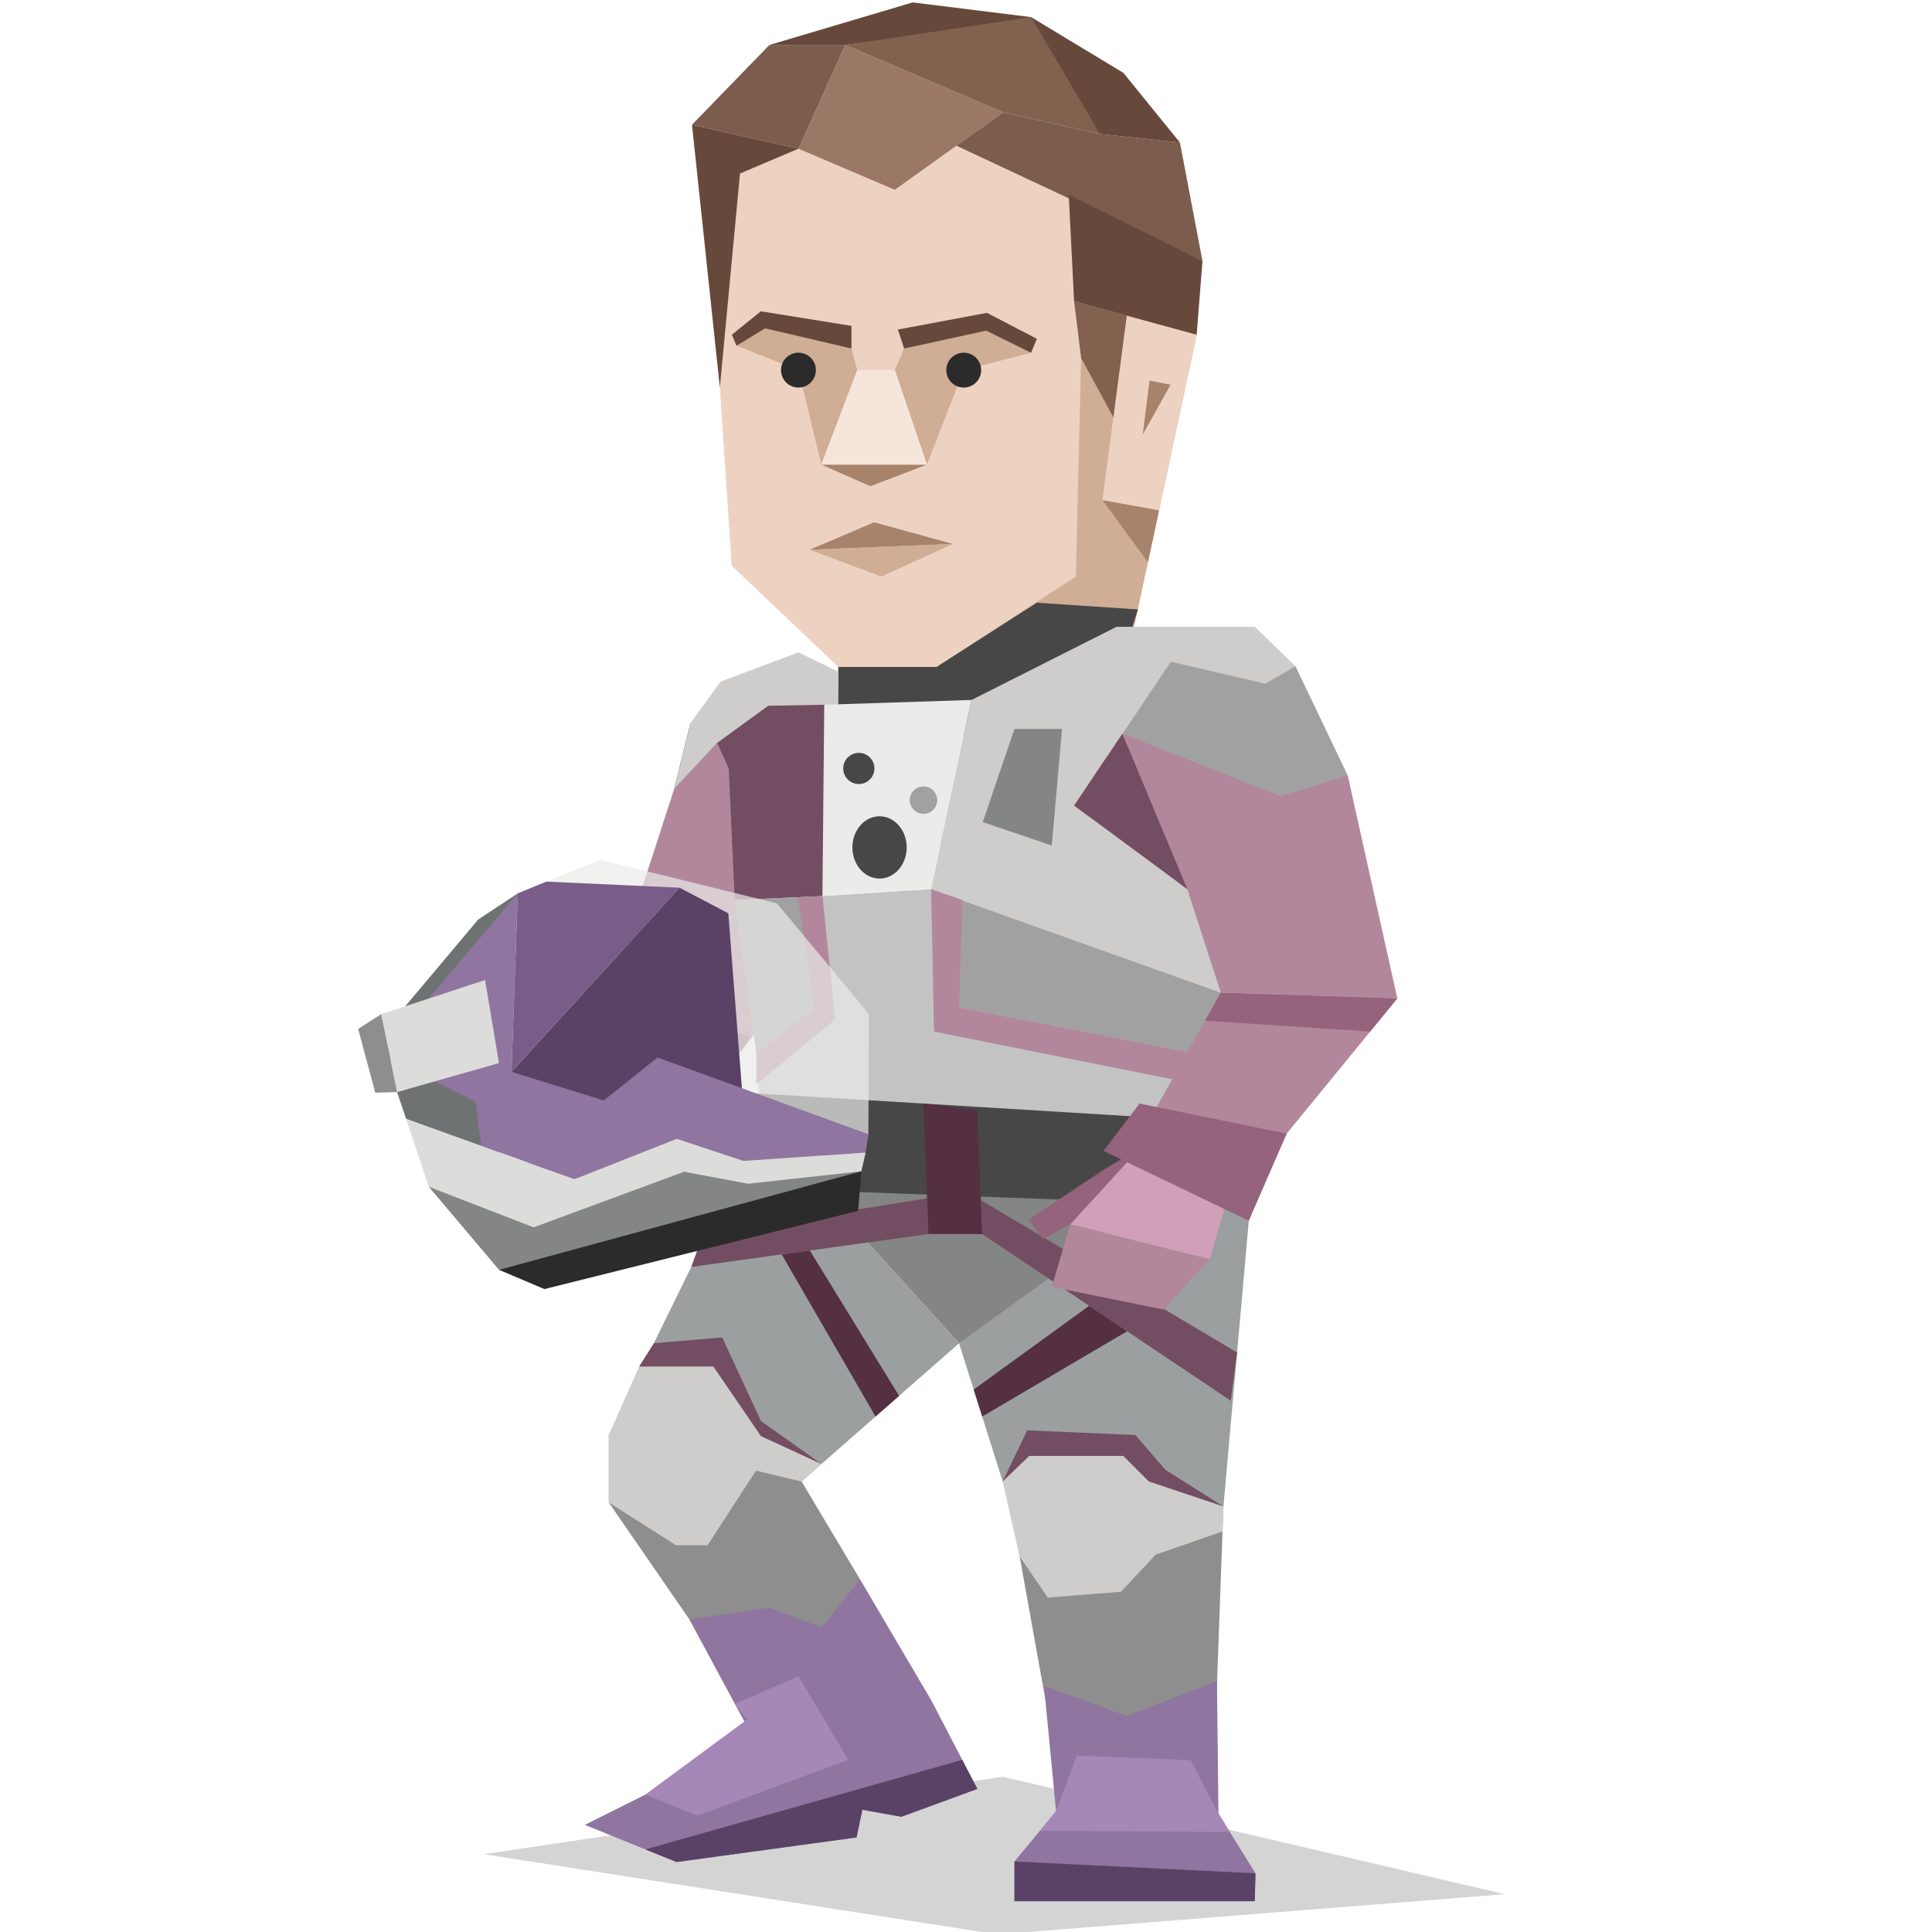<svg id="Layer_1" data-name="Layer 1" xmlns="http://www.w3.org/2000/svg" viewBox="0 0 400 400"><defs><style>.cls-1{fill:#d0ae95;}.cls-2{fill:#eed2c1;}.cls-11,.cls-3{fill:#2b2b2b;}.cls-4{fill:#a8836c;}.cls-5{fill:#f6e5db;}.cls-6{fill:#66493b;}.cls-7{fill:#9b7865;}.cls-8{fill:#7b5c4d;}.cls-9{fill:#82624e;}.cls-10{fill:#474748;}.cls-11{opacity:0.2;}.cls-12{fill:#b2879c;}.cls-13{fill:#a2a1a1;}.cls-14,.cls-27{fill:#ebebea;}.cls-15{fill:#cecdcc;}.cls-16{fill:#734d61;}.cls-17{fill:#9b9fa0;}.cls-18{fill:#848585;}.cls-19{fill:#c3c3c3;}.cls-20{fill:#95637c;}.cls-21{fill:#8e8e8e;}.cls-22{fill:#8f759f;}.cls-23{fill:#594265;}.cls-24{fill:#a587b8;}.cls-25{fill:#d1a0b8;}.cls-26{fill:#543042;}.cls-27{opacity:0.7;}.cls-28{fill:#6f7273;}.cls-29{fill:#dcdcdb;}.cls-30{fill:#795d88;}</style></defs><title>Mark Watney</title><g id="head"><polygon class="cls-1" points="224.99 26.46 247.76 69.3 225.11 175.05 177.49 175.05 173.56 139.08 176.29 86.41 224.99 26.46"/><polygon class="cls-2" points="173.56 138.08 193.92 138.08 222.74 119.36 224.99 26.46 145.64 29.03 151.49 117.12 173.56 138.08"/><polygon class="cls-1" points="191.91 96.19 199.53 76.63 213.47 73.03 204.01 66.3 187.19 72.16 185.26 76.63 191.91 96.19"/><polygon class="cls-1" points="170.04 96.19 177.49 76.63 176.29 72.16 158.01 66.78 152.49 71.58 165.31 76.63 170.04 96.19"/><circle class="cls-3" cx="165.31" cy="76.63" r="3.61"/><circle class="cls-3" cx="199.53" cy="76.63" r="3.61"/><polygon class="cls-4" points="170.04 96.19 191.91 96.19 180.21 100.67 170.04 96.19"/><polygon class="cls-5" points="170.04 96.19 177.49 76.63 185.26 76.63 191.91 96.19 170.04 96.19"/><polygon class="cls-6" points="187.19 72.16 185.9 68.23 204.34 64.77 214.67 70.14 213.47 73.03 204.18 68.46 187.19 72.16"/><polygon class="cls-6" points="176.29 72.16 176.29 67.47 157.53 64.45 151.52 69.3 152.49 71.58 158.41 67.98 176.29 72.16"/><polygon class="cls-4" points="167.63 113.82 180.97 108.13 197.28 112.62 167.63 113.82"/><polygon class="cls-1" points="167.63 113.82 182.46 119.38 197.28 112.62 167.63 113.82"/><polygon class="cls-2" points="247.76 69.3 233.28 65.34 228.25 103.56 239.97 105.67 247.76 69.3"/><polygon class="cls-4" points="228.25 103.56 237.67 116.39 239.97 105.67 228.25 103.56"/><polygon class="cls-7" points="165.31 30.79 175 9.31 207.7 23.26 185.26 39.29 165.31 30.79"/><polygon class="cls-8" points="198.03 30.17 248.96 54.03 244.29 29.51 227.74 27.75 207.7 23.26 198.03 30.17"/><polygon class="cls-6" points="244.29 29.51 232.58 15.08 213.47 3.54 205.46 5.31 227.74 27.75 244.29 29.51"/><polygon class="cls-6" points="221.27 40.32 222.38 62.37 247.76 69.3 248.96 54.03 221.27 40.32"/><polygon class="cls-6" points="149.04 80.24 143.27 25.82 165.31 30.79 153.21 35.92 149.04 80.24"/><polygon class="cls-8" points="143.27 25.82 159.3 9.31 175 9.31 165.31 30.79 143.27 25.82"/><polygon class="cls-6" points="159.3 9.31 188.95 0.5 213.47 3.54 205.46 5.31 175 9.31 159.3 9.31"/><polygon class="cls-9" points="175 9.31 213.47 3.54 227.74 27.75 207.7 23.26 175 9.31"/><polygon class="cls-4" points="238 78.8 242.36 79.64 236.59 89.98 238 78.8"/><polygon class="cls-9" points="222.38 62.37 223.84 74.15 230.51 86.41 233.28 65.34 222.38 62.37"/><polygon class="cls-10" points="214.67 124.78 235.58 126.17 227.71 151.62 173.37 153.51 173.56 138.08 193.92 138.08 214.67 124.78"/></g><g id="body"><polygon class="cls-11" points="100.17 383.89 207.6 367.86 311.53 392.17 206.5 400.5 100.17 383.89"/><polygon class="cls-12" points="232.37 151.88 279.03 160.54 289.3 206.7 252.75 205.5 232.37 151.88"/><polygon class="cls-13" points="232.37 151.88 242.36 136.98 268.21 137.94 279.03 160.54 265.08 164.87 232.37 151.88"/><polygon class="cls-14" points="192.78 184.1 201.14 144.92 170.66 145.91 170.28 185.54 192.78 184.1"/><polygon class="cls-12" points="139.58 163.33 124.61 209.53 153.13 218 164.59 203.58 159.06 146.12 142.95 149.72 139.58 163.33"/><polygon class="cls-15" points="201.14 144.92 231.18 129.77 259.79 129.77 268.21 137.94 261.96 141.55 242.36 136.98 222.38 166.79 245.82 184.1 252.75 205.5 192.78 184.1 201.14 144.92"/><polygon class="cls-16" points="170.28 185.54 170.66 145.91 161.7 141.12 142.95 149.72 139.58 163.33 148.48 153.81 150.88 159.1 152.12 186.34 170.28 185.54"/><polygon class="cls-17" points="198.56 278.11 209.24 311.9 253.3 311.9 260.93 225.94 198.56 278.11"/><polygon class="cls-18" points="198.56 278.11 260.93 232.9 157.55 232.9 198.56 278.11"/><polygon class="cls-19" points="170.28 185.54 152.12 186.34 156.59 218 157.55 232.9 254.6 233.42 246.98 218 192.78 184.1 170.28 185.54"/><polygon class="cls-10" points="258.81 249.82 263.48 232.9 149.52 225.94 149.52 245.75 258.81 249.82"/><polygon class="cls-13" points="170.28 185.54 171.57 208.62 156.59 218 152.12 186.34 170.28 185.54"/><polygon class="cls-13" points="192.78 184.1 194.09 207.66 246.98 218 252.75 205.5 192.78 184.1"/><polygon class="cls-16" points="245.82 184.1 232.37 151.88 222.38 166.79 245.82 184.1"/><polygon class="cls-12" points="252.75 205.5 234.72 237.72 255.88 247.57 289.3 206.7 252.75 205.5"/><polygon class="cls-20" points="252.75 205.5 289.3 206.7 283.68 213.57 249.49 211.33 252.75 205.5"/><polygon class="cls-20" points="234.72 237.72 255.88 247.57 259.23 243.47 237.13 233.42 234.72 237.72"/><polygon class="cls-20" points="124.61 209.53 128.12 204.12 155.32 214.66 153.13 218 124.61 209.53"/><polygon class="cls-12" points="153.13 218 132.54 247.57 109.12 240.98 124.61 209.53 153.13 218"/><polygon class="cls-20" points="109.12 240.98 111.43 236.29 136.28 242.21 132.54 247.57 109.12 240.98"/><polygon class="cls-17" points="126.05 297.1 157.55 232.9 198.56 278.11 165.96 306.72 126.05 297.1"/><polygon class="cls-16" points="207.6 306.72 212.67 296.14 235.05 297.1 241.28 304.31 253.3 311.9 222.94 315.13 207.6 306.72"/><polygon class="cls-16" points="170.08 303.11 157.55 294.21 149.52 276.9 135.37 278.11 132.33 282.92 128.64 297.72 170.08 303.11"/><polygon class="cls-21" points="126.05 297.1 126.05 311.08 142.72 335.27 182.9 341.78 178.07 327 165.96 306.72 126.05 297.1"/><polygon class="cls-21" points="209.24 311.9 217.55 358.02 251.79 353.37 253.3 311.9 209.24 311.9"/><polygon class="cls-22" points="216.15 349.04 233.28 355.29 251.96 348.07 252.27 375.48 259.93 387.85 259.79 393.62 210.03 393.62 210.03 385.4 218.65 375 216.15 349.04"/><polygon class="cls-15" points="146.49 319.94 156.54 304.45 165.96 306.72 170.08 303.11 157.55 297.34 147.69 282.92 132.33 282.92 126.05 297.1 126.05 311.08 139.97 319.94 146.49 319.94"/><polygon class="cls-16" points="203.36 255.5 225.5 270.35 233.36 275.62 254.81 290 256.13 280.02 203.08 248.48 203.36 255.5"/><polygon class="cls-16" points="192.2 255.5 191.93 248.11 145.56 255.5 143.13 262.3 192.2 255.5"/><polygon class="cls-15" points="207.6 306.72 213.09 301.43 232.56 301.43 237.85 306.72 253.3 311.9 253.14 317.06 239.29 321.86 232.08 329.56 216.93 330.76 211.1 322.25 207.6 306.72"/><polygon class="cls-22" points="142.72 335.27 159.31 332.86 170.13 336.95 178.07 327 192.86 352.12 202.35 370.37 186.62 376.14 178.54 374.69 177.34 380.42 140.08 385.51 121.08 377.82 156.19 360.27 142.72 335.27"/><polygon class="cls-23" points="140.08 385.51 133.62 382.9 199.22 364.36 202.35 370.37 186.62 376.14 178.54 374.69 177.34 380.42 140.08 385.51"/><polygon class="cls-23" points="210.03 393.62 210.03 385.4 259.93 387.85 259.79 393.62 210.03 393.62"/><polygon class="cls-24" points="133.62 371.55 144.4 375.9 175.66 364.36 165.32 347.05 152.16 352.79 154.64 356.03 133.62 371.55"/><polygon class="cls-24" points="222.94 363.46 218.65 375 215.29 379.05 254.64 379.3 252.27 375.48 246.5 364.42 222.94 363.46"/><polygon class="cls-15" points="170.66 145.91 159.06 146.12 148.48 153.81 139.58 163.33 142.95 149.72 149.2 141.12 165.31 135.06 173.56 139.08 173.56 145.82 170.66 145.91"/><polygon class="cls-12" points="192.78 184.1 193.37 213.57 242.71 223.45 246.98 218 198.56 208.54 199.27 186.34 192.78 184.1"/><polygon class="cls-12" points="165.19 185.77 168.67 208.76 156.59 218 156.59 224.49 172.93 211.06 170.28 185.54 165.19 185.77"/><polygon class="cls-12" points="221.6 253.46 250.46 260.68 240.96 271.13 217.76 266.44 221.6 253.46"/><polygon class="cls-25" points="221.6 253.46 235.94 237.72 255.5 243.37 250.46 260.68 221.6 253.46"/><polygon class="cls-20" points="212.94 252.54 215.96 256.51 221.6 253.46 235.94 237.72 228.17 242.4 212.94 252.54"/><polygon class="cls-20" points="235.94 228.48 266.4 234.71 258.55 252.74 228.47 238.28 235.94 228.48"/><ellipse class="cls-10" cx="182.1" cy="175.45" rx="5.62" ry="6.45"/><circle class="cls-10" cx="177.81" cy="159.1" r="3.23"/><circle class="cls-13" cx="191.2" cy="165.66" r="2.84"/><polygon class="cls-18" points="203.47 170.21 210.03 150.92 219.88 150.92 217.76 175.05 203.47 170.21"/><polygon class="cls-26" points="191.2 228.48 192.2 255.5 203.36 255.5 202.33 229.74 191.2 228.48"/><polygon class="cls-26" points="203.36 293.28 201.59 287.69 225.5 270.35 233.36 275.62 203.36 293.28"/><polygon class="cls-26" points="186.15 289 167.66 258.9 161.84 259.71 181.27 293.28 186.15 289"/></g><g id="helmet"><polygon class="cls-27" points="113.09 182.53 124.32 178.04 160.87 187.04 179.88 209.92 179.79 234.84 132.23 231.39 113.09 182.53"/><polygon class="cls-23" points="140.7 183.79 150.79 189.09 153.6 225.3 122.11 231.7 105.89 221.91 140.7 183.79"/><polygon class="cls-28" points="84.07 231.62 82.21 226.11 83.9 208.34 98.99 190.39 107.2 184.96 102.91 242.82 84.07 231.62"/><polygon class="cls-22" points="179.22 238.63 179.79 234.84 136.14 218.94 125.01 227.83 105.89 221.91 107.2 184.96 78.91 218.32 98.44 228.08 99.64 237.23 118.88 244.16 140.12 235.79 153.82 242.82 179.22 238.63"/><polygon class="cls-18" points="103.32 262.91 88.77 245.7 123.72 245.63 141.74 240.73 158.33 243.5 178.34 242.5 176.41 246.32 103.32 262.91"/><polygon class="cls-3" points="177.68 250.68 178.34 242.5 103.32 262.91 112.71 266.89 177.68 250.68"/><polygon class="cls-29" points="178.34 242.5 179.22 238.63 153.91 240.35 140.12 235.79 118.88 244.16 84.07 231.62 88.77 245.7 110.48 254.11 141.63 242.6 154.89 245.08 178.34 242.5"/><polygon class="cls-29" points="82.21 226.11 78.93 209.97 100.43 202.9 103.31 220.1 82.21 226.11"/><polygon class="cls-21" points="82.21 226.11 77.69 226.22 74.15 213.03 78.93 209.97 82.21 226.11"/><polygon class="cls-30" points="105.89 221.91 140.7 183.79 113.09 182.53 107.2 184.96 105.89 221.91"/></g></svg>